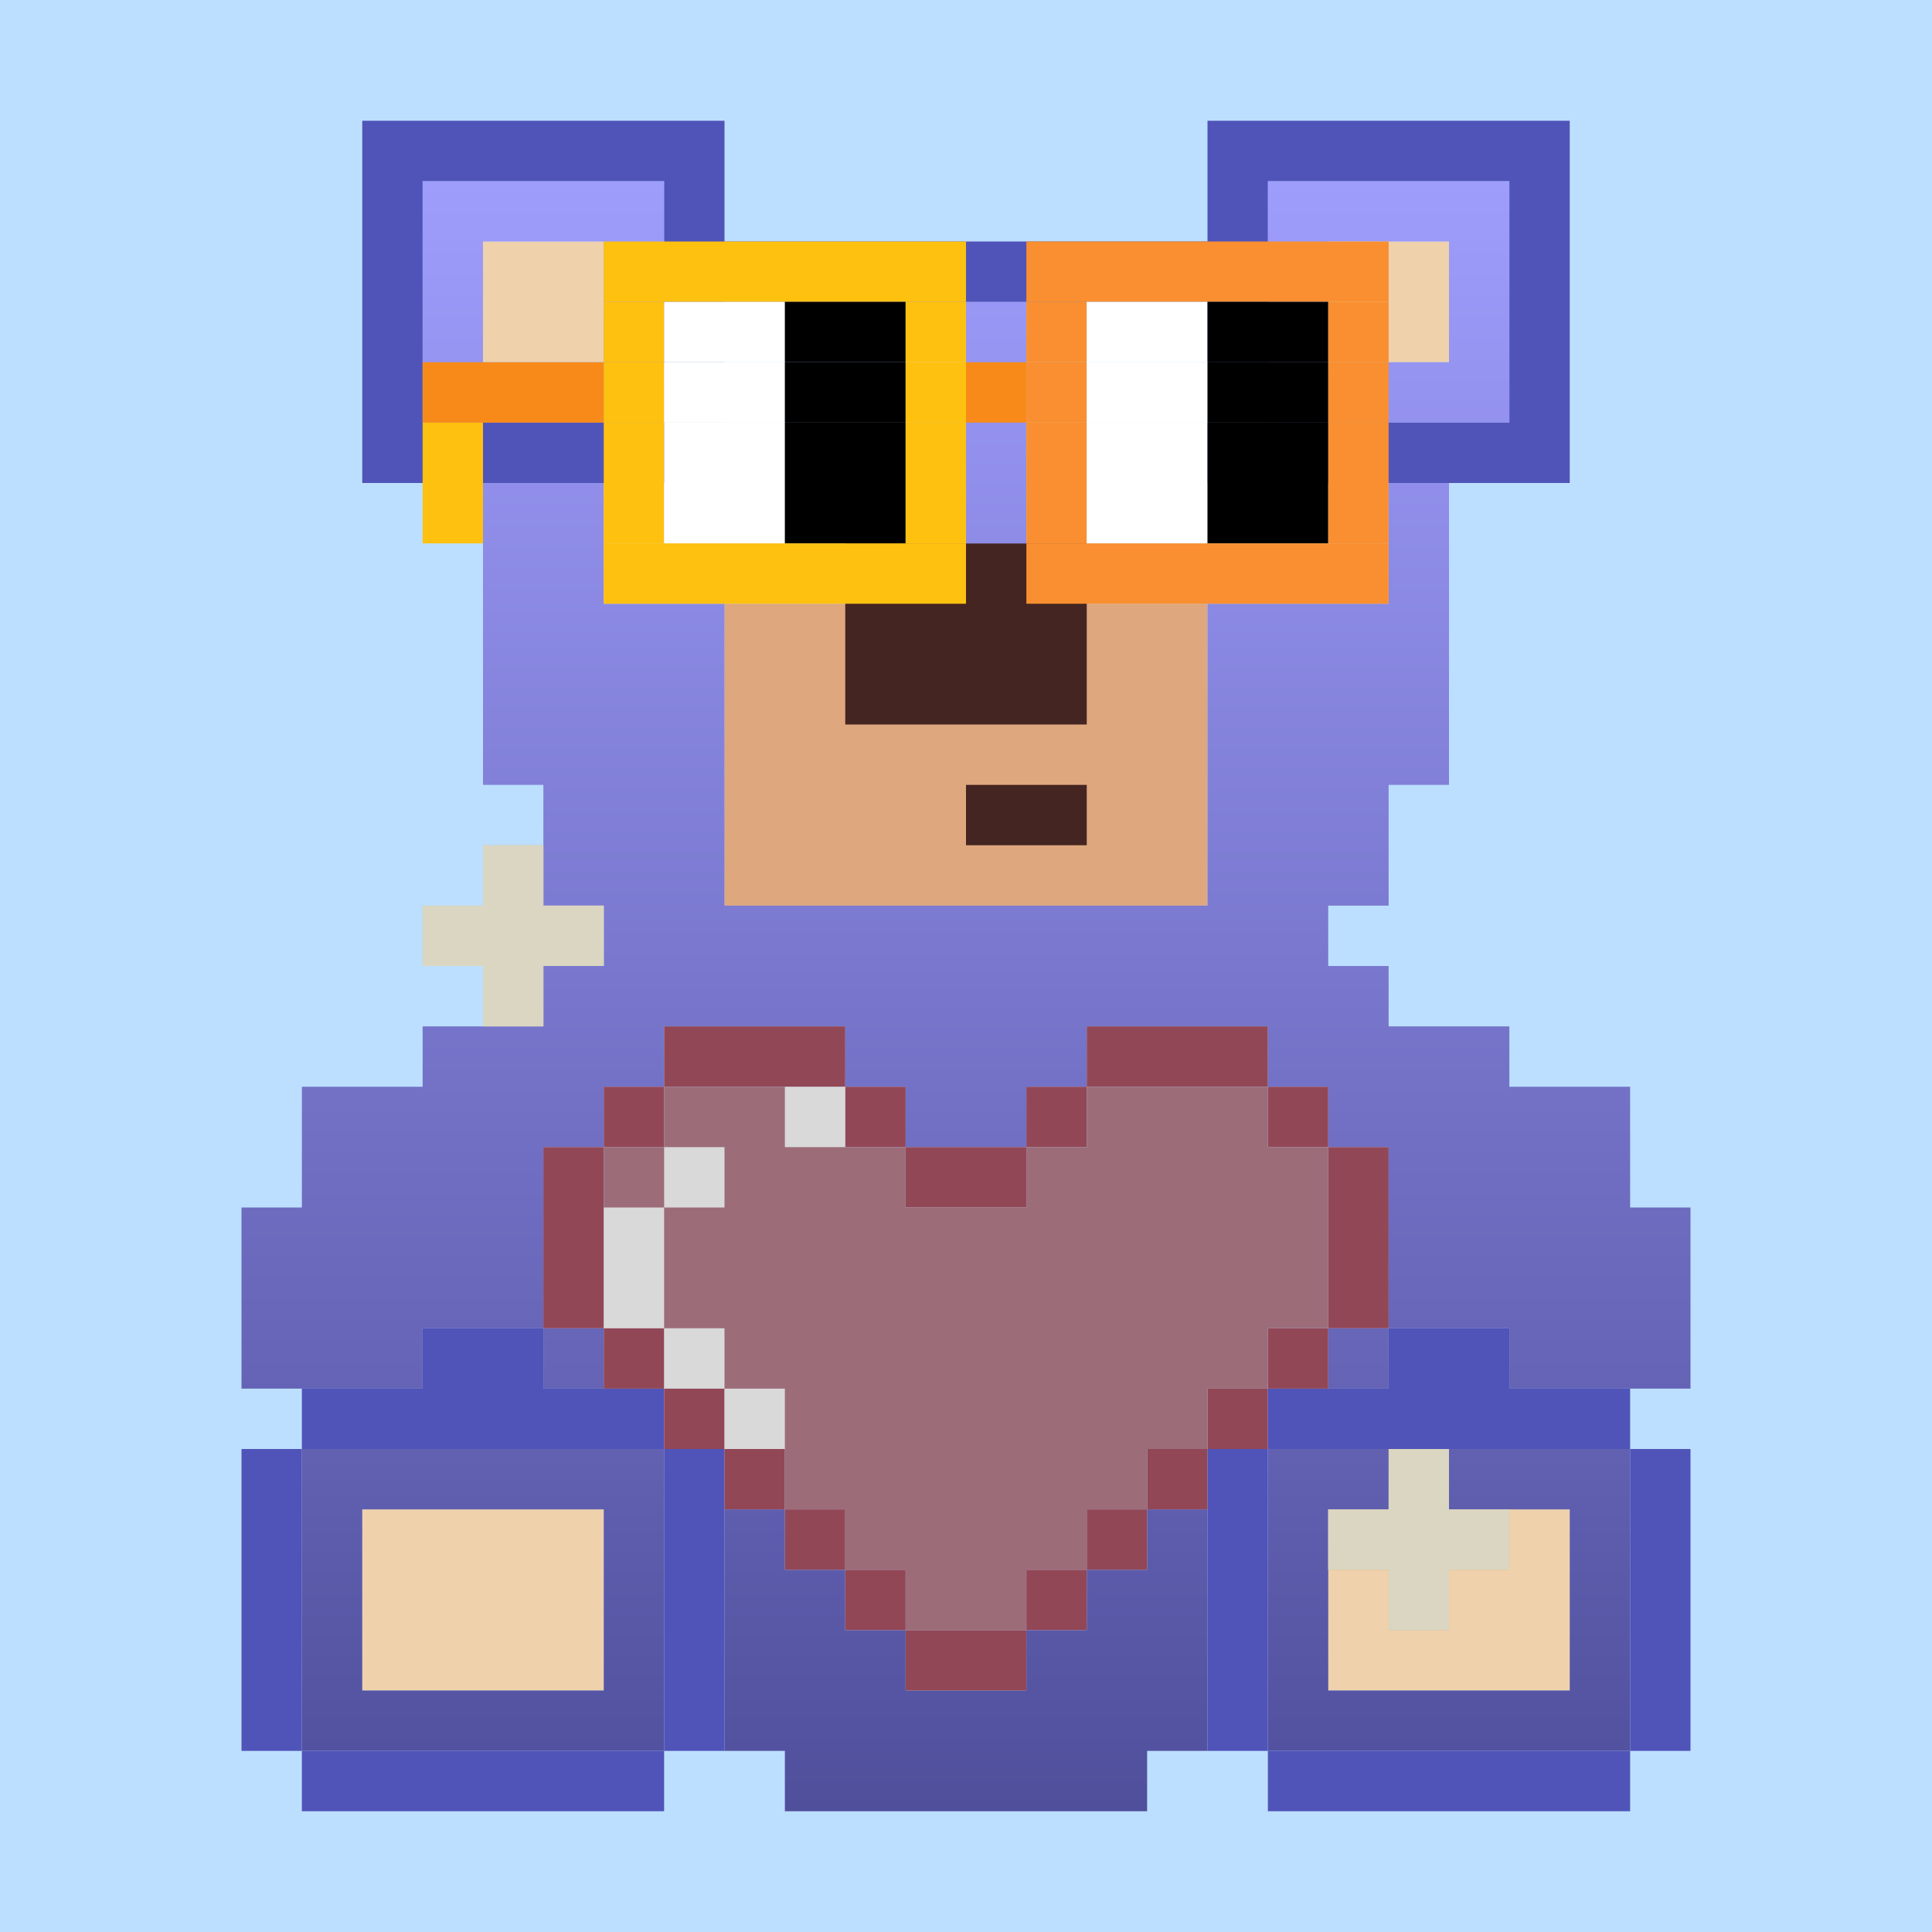 <svg xmlns="http://www.w3.org/2000/svg" width="32" height="32"><rect width="100%" height="100%" fill="#808080" stroke="none"/><svg xmlns="http://www.w3.org/2000/svg" width="32" height="32" fill="none" viewBox="0 0 32 32"><path fill="#BDDFFF" d="M0 0h32v32H0z"/></svg><svg xmlns="http://www.w3.org/2000/svg" width="32" height="32" fill="none" viewBox="0 0 32 32"><path fill="#EFD1AB" fill-rule="evenodd" d="M10 4H8v2h2V4Zm14 0h-2v2h2V4ZM10 25v3H6v-3h4Zm16 3v-3h-4v3h4Z" clip-rule="evenodd"/><path fill="#DFA77E" d="M12 10h8v5h-8z"/><path fill="#442522" fill-rule="evenodd" d="M18 9h-4v3h4V9Zm0 4h-2v1h2v-1Z" clip-rule="evenodd"/><path fill="url(#paint0_linear_1_774)" fill-rule="evenodd" d="M11 3H7v4h4V3Zm-1 1H8v2h2V4Zm11-1h4v4h-4V3Zm1 3h2V4h-2v2ZM8 8h2v2h2v5h8v-5h3V8h1v5h-1v2h-1v1h1v1h2v1h2v2h1v3h-3v-1h-2v-3h-1v-1h-1v-1h-3v1h-1v1h-2v-1h-1v-1h-3v1h-1v1H9v3H7v1H4v-3h1v-2h2v-1h2v-1h1v-1H9v-2H8V8Zm1 14h1v1H9v-1Zm14 0v1h-1v-1h1Zm-11 3h1v1h1v1h1v1h2v-1h1v-1h1v-1h1v4h-1v1h-6v-1h-1v-4Zm-1 0v-1H5v5h6v-4Zm-5 0v3h4v-3H6Zm21-1v5h-6v-5h6Zm-5 4v-3h4v3h-4ZM17 5h-1v4h1V5Z" clip-rule="evenodd"/><path fill="#5054B8" fill-rule="evenodd" d="M6 2h6v2h8V2h6v6h-6V7h5V3h-4v3h-1V5h-8v1h-1V3H7v4h5v1H6V2Zm3 21h2v1H5v-1h2v-1h2v1Zm-4 6H4v-5h1v5Zm6 0v1H5v-1h6Zm0 0h1v-5h-1v5Zm10-5h-1v5h1v1h6v-1h1v-5h-1v-1h-2v-1h-2v1h-2v1Zm0 0h6v5h-6v-5Z" clip-rule="evenodd"/><defs><linearGradient id="paint0_linear_1_774" x1="16" x2="16" y1="3" y2="30" gradientUnits="userSpaceOnUse"><stop stop-color="#9F9DFC"/><stop offset="1" stop-color="#504F9C"/></linearGradient></defs></svg><svg xmlns="http://www.w3.org/2000/svg" width="32" height="32" fill="none" viewBox="0 0 32 32"><path fill="#924757" fill-rule="evenodd" d="M14 17h-3v1h-1v1H9v3h1v1h1v1h1v1h1v1h1v1h1v1h2v-1h1v-1h1v-1h1v-1h1v-1h1v-1h1v-3h-1v-1h-1v-1h-3v1h-1v1h-2v-1h-1v-1Zm0 1v1h1v1h2v-1h1v-1h3v1h1v3h-1v1h-1v1h-1v1h-1v1h-1v1h-2v-1h-1v-1h-1v-1h-1v-1h-1v-1h-1v-3h1v-1h3Z" clip-rule="evenodd"/><path fill="#9C6C79" fill-rule="evenodd" d="M14 18h-3v1h-1v3h1v1h1v1h1v1h1v1h1v1h2v-1h1v-1h1v-1h1v-1h1v-1h1v-3h-1v-1h-3v1h-1v1h-2v-1h-1v-1Z" clip-rule="evenodd"/><path fill="#D9D9D9" d="M11 19h1v1h-1zM10 20h1v1h-1zM10 21h1v1h-1zM11 22h1v1h-1zM12 23h1v1h-1zM13 18h1v1h-1z"/><path fill="#BAB599" fill-rule="evenodd" d="M9 14H8v1H7v1h1v1h1v-1h1v-1H9v-1Zm14 11h-1v1h1v1h1v-1h1v-1h-1v-1h-1v1Z" clip-rule="evenodd"/><path fill="#DAD6C1" fill-rule="evenodd" d="M9 14H8v1H7v1h1v1h1v-1h1v-1H9v-1Zm14 11h-1v1h1v1h1v-1h1v-1h-1v-1h-1v1Z" clip-rule="evenodd"/></svg><svg xmlns="http://www.w3.org/2000/svg" width="32" height="32" fill="none" viewBox="0 0 32 32"><path fill="#FFC110" d="M16 4h-6v1h6V4Z"/><path fill="#F98F30" d="M23 4h-6v1h6V4Z"/><path fill="#FFC110" d="M11 5h-1v1h1V5Z"/><path fill="#fff" d="M13 5h-2v1h2V5Z"/><path fill="#000" d="M15 5h-2v1h2V5Z"/><path fill="#FFC110" d="M16 5h-1v1h1V5Z"/><path fill="#F98F30" d="M18 5h-1v1h1V5Z"/><path fill="#fff" d="M20 5h-2v1h2V5Z"/><path fill="#000" d="M22 5h-2v1h2V5Z"/><path fill="#F98F30" d="M23 5h-1v1h1V5Z"/><path fill="#F78A18" d="M10 6H7v1h3V6Z"/><path fill="#FFC110" d="M11 6h-1v1h1V6Z"/><path fill="#fff" d="M13 6h-2v1h2V6Z"/><path fill="#000" d="M15 6h-2v1h2V6Z"/><path fill="#FFC110" d="M16 6h-1v1h1V6Z"/><path fill="#F78A18" d="M17 6h-1v1h1V6Z"/><path fill="#F98F30" d="M18 6h-1v1h1V6Z"/><path fill="#fff" d="M20 6h-2v1h2V6Z"/><path fill="#000" d="M22 6h-2v1h2V6Z"/><path fill="#F98F30" d="M23 6h-1v1h1V6Z"/><path fill="#FFC110" d="M8 7H7v1h1V7ZM11 7h-1v1h1V7Z"/><path fill="#fff" d="M13 7h-2v1h2V7Z"/><path fill="#000" d="M15 7h-2v1h2V7Z"/><path fill="#FFC110" d="M16 7h-1v1h1V7Z"/><path fill="#F98F30" d="M18 7h-1v1h1V7Z"/><path fill="#fff" d="M20 7h-2v1h2V7Z"/><path fill="#000" d="M22 7h-2v1h2V7Z"/><path fill="#F98F30" d="M23 7h-1v1h1V7Z"/><path fill="#FFC110" d="M8 8H7v1h1V8ZM11 8h-1v1h1V8Z"/><path fill="#fff" d="M13 8h-2v1h2V8Z"/><path fill="#000" d="M15 8h-2v1h2V8Z"/><path fill="#FFC110" d="M16 8h-1v1h1V8Z"/><path fill="#F98F30" d="M18 8h-1v1h1V8Z"/><path fill="#fff" d="M20 8h-2v1h2V8Z"/><path fill="#000" d="M22 8h-2v1h2V8Z"/><path fill="#F98F30" d="M23 8h-1v1h1V8Z"/><path fill="#FFC110" d="M16 9h-6v1h6V9Z"/><path fill="#F98F30" d="M23 9h-6v1h6V9Z"/></svg></svg>